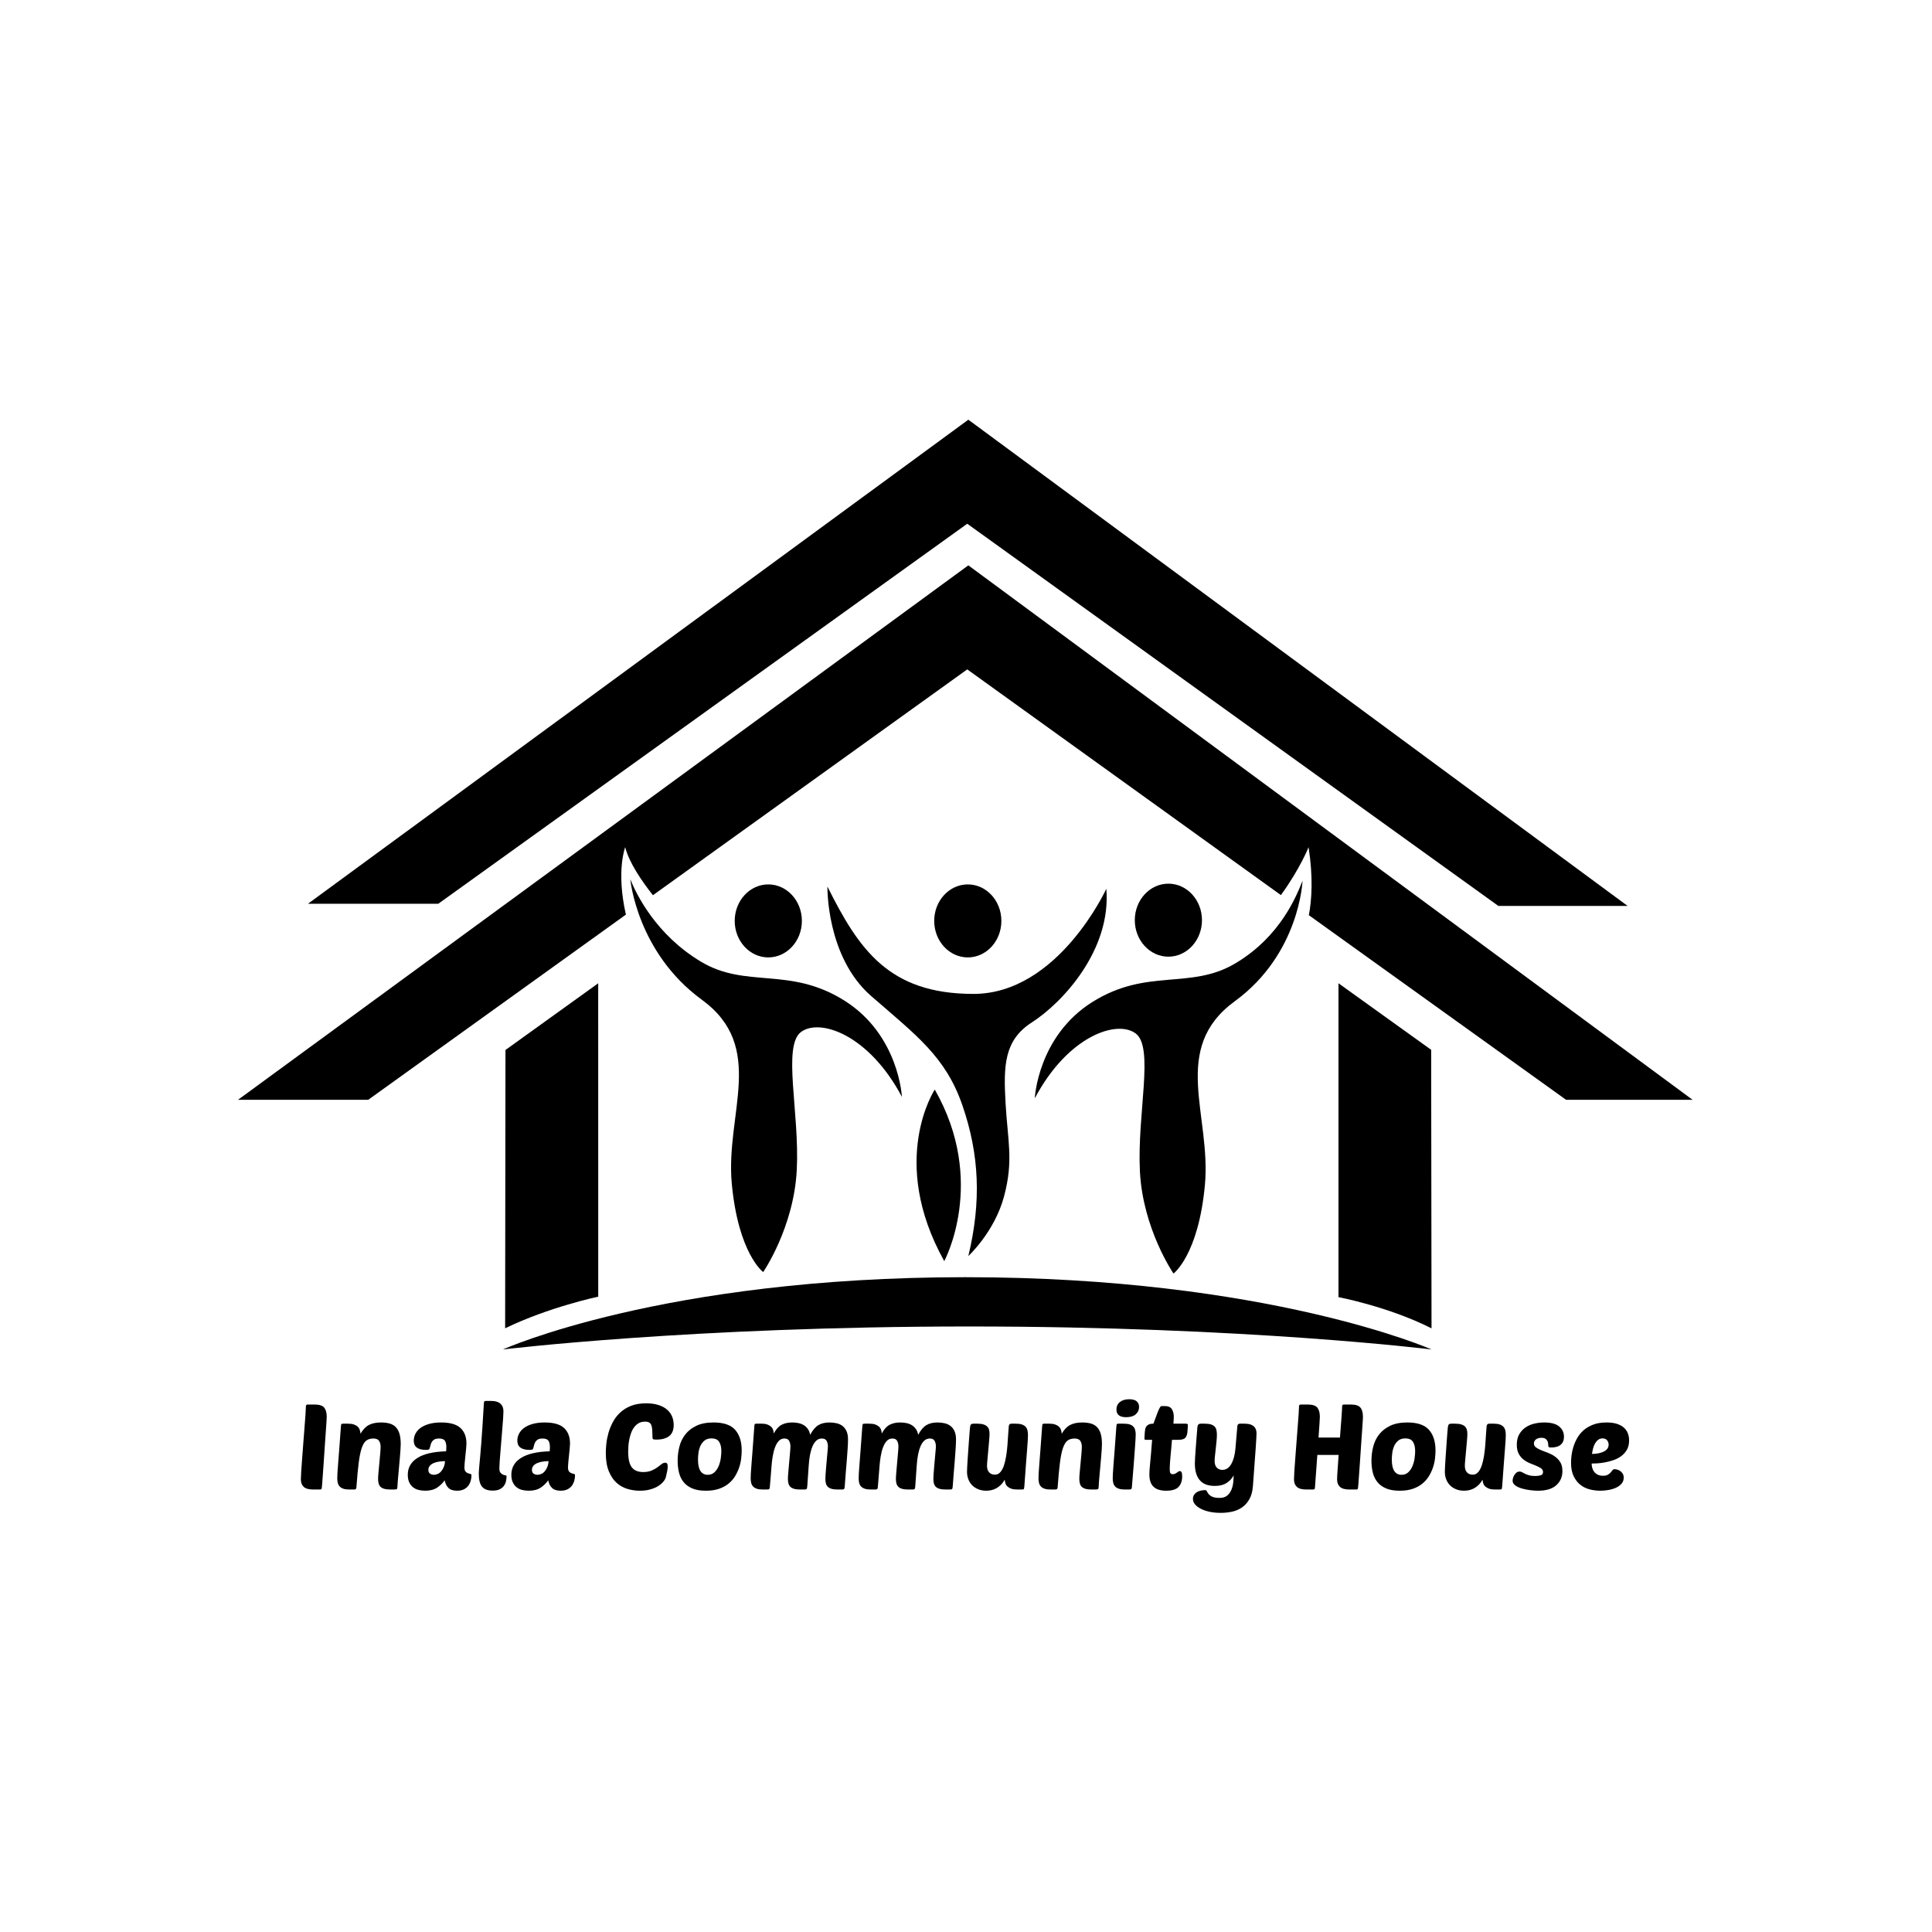 <?xml version="1.0" encoding="UTF-8" standalone="no"?>
<!DOCTYPE svg PUBLIC "-//W3C//DTD SVG 1.1//EN" "http://www.w3.org/Graphics/SVG/1.1/DTD/svg11.dtd">
<svg width="100%" height="100%" viewBox="0 0 2481 2481" version="1.1" xmlns="http://www.w3.org/2000/svg" xmlns:xlink="http://www.w3.org/1999/xlink" xml:space="preserve" xmlns:serif="http://www.serif.com/" style="fill-rule:evenodd;clip-rule:evenodd;stroke-linejoin:round;stroke-miterlimit:2;">
    <style>
		path {
			fill: #000;
		}
		@media ( prefers-color-scheme: dark ) {
			path {
				fill: #fff !important;
			}
		}
	</style>
	<g id="Layer-1" serif:id="Layer 1" transform="matrix(4.167,0,0,4.167,0,0)">
        <g transform="matrix(1,0,0,1,298.419,279.186)">
            <path d="M0,-149.846L-203.508,-0.675L-163.346,-0.675L-0.338,-117.784L163.345,0L203.17,0L0,-149.846Z" style="fill-rule:nonzero;"/>
        </g>
        <g transform="matrix(1,0,0,1,194.246,392.021)">
            <path d="M0,-121.047C0,-121.047 2.025,-98.547 22.05,-83.923C42.074,-69.298 29.249,-48.823 31.274,-27.224C33.299,-5.624 40.949,0 40.949,0C40.949,0 50.399,-13.725 51.299,-31.499C52.199,-49.274 46.799,-69.748 52.649,-74.023C58.499,-78.298 73.573,-73.123 83.698,-53.998C83.698,-53.998 82.798,-73.123 65.924,-83.698C49.049,-94.273 35.774,-87.298 21.825,-95.623C7.875,-103.947 1.8,-116.547 0,-121.047" style="fill-rule:nonzero;"/>
        </g>
        <g transform="matrix(1,0,0,1,401.408,392.47)">
            <path d="M0,-121.046C0,-121.046 -0.843,-98.546 -20.868,-83.922C-40.892,-69.297 -28.068,-48.823 -30.093,-27.223C-32.117,-5.623 -39.767,0 -39.767,0C-39.767,0 -49.217,-13.724 -50.117,-31.498C-51.017,-49.273 -45.616,-69.748 -51.467,-74.022C-57.317,-78.297 -72.391,-73.122 -82.516,-53.998C-82.516,-53.998 -81.617,-73.123 -64.741,-83.697C-47.867,-94.272 -34.592,-87.297 -20.643,-95.622C-6.693,-103.947 -1.799,-116.546 0,-121.046" style="fill-rule:nonzero;"/>
        </g>
        <g transform="matrix(0,-1,-1,0,236.769,273.449)">
            <path d="M-10.35,-10.35C-16.563,-10.35 -21.6,-5.716 -21.6,0C-21.6,5.715 -16.563,10.35 -10.35,10.35C-4.137,10.35 0.9,5.715 0.9,0C0.9,-5.716 -4.137,-10.35 -10.35,-10.35" style="fill-rule:nonzero;"/>
        </g>
        <g transform="matrix(0,-1,-1,0,298.249,273.449)">
            <path d="M-10.35,-10.35C-16.563,-10.35 -21.6,-5.716 -21.6,0C-21.6,5.715 -16.563,10.35 -10.35,10.35C-4.137,10.35 0.9,5.715 0.9,0C0.9,-5.716 -4.137,-10.35 -10.35,-10.35" style="fill-rule:nonzero;"/>
        </g>
        <g transform="matrix(0,-1,-1,0,360.067,273.223)">
            <path d="M-10.351,-10.349C-16.563,-10.349 -21.6,-5.715 -21.6,0.001C-21.6,5.717 -16.563,10.351 -10.351,10.351C-4.138,10.351 0.899,5.717 0.899,0.001C0.899,-5.715 -4.138,-10.349 -10.351,-10.349" style="fill-rule:nonzero;"/>
        </g>
        <g transform="matrix(1,0,0,1,288.069,388.646)">
            <path d="M0,-52.874C0,-52.874 -14.4,-31.049 2.925,0C2.925,0 16.2,-24.525 0,-52.874" style="fill-rule:nonzero;"/>
        </g>
        <g transform="matrix(1,0,0,1,254.994,387.071)">
            <path d="M0,-113.847C0,-113.847 -0.449,-92.248 13.5,-80.098C27.449,-67.948 36.449,-61.423 41.624,-46.348C46.799,-31.274 47.474,-16.875 43.424,0C43.424,0 51.524,-7.425 54.449,-18.45C57.374,-29.474 55.574,-35.323 54.899,-47.024C54.224,-58.723 54.448,-66.502 62.999,-71.998C72.448,-78.073 87.523,-94.273 85.948,-113.172C85.948,-113.172 71.099,-80.773 45,-80.773C18.9,-80.773 9.675,-94.498 0,-113.847" style="fill-rule:nonzero;"/>
        </g>
        <g transform="matrix(0,1,1,0,286.945,261.638)">
            <path d="M154.232,-131.961C154.232,-131.961 131.961,-82.747 131.961,10.533C131.961,103.814 154.232,154.232 154.232,154.232C154.232,154.232 147.147,97.3 147.147,11.698C147.147,-73.904 154.232,-131.961 154.232,-131.961" style="fill-rule:nonzero;"/>
        </g>
        <g transform="matrix(0.812,-0.584,-0.584,-0.812,139.415,338.022)">
            <path d="M21.71,2.175L56.905,2.175L0.535,-76.217C0.535,-76.217 -13.638,-69.952 -28.444,-67.379L21.71,2.175Z" style="fill-rule:nonzero;"/>
        </g>
        <g transform="matrix(-0.812,-0.583,-0.583,0.812,396.217,374.428)">
            <path d="M-6.733,-67.52L28.443,-67.52L-27.992,11.084C-27.992,11.084 -42.141,4.469 -56.904,2.167L-6.733,-67.52Z" style="fill-rule:nonzero;"/>
        </g>
        <g transform="matrix(1,0,0,1,73.358,174.226)">
            <path d="M0,164.696L225.06,0L448.24,164.696L409.255,164.696L329.997,107.814C330.904,103.043 331.35,96.126 329.907,86.848C329.907,86.848 327.365,93.371 321.387,101.62L224.723,32.062L127.854,101.658C124.406,97.293 120.494,91.574 119.313,86.848C119.313,86.848 116.463,94.131 119.529,107.634L40.127,164.696L0,164.696Z" style="fill-rule:nonzero;"/>
        </g>
        <g transform="matrix(1,0,0,1,96.556,432.836)">
            <path d="M0,26.195C-1.377,26.195 -2.362,25.925 -2.952,25.384C-3.542,24.844 -3.837,24.069 -3.837,23.06C-3.837,22.568 -3.8,21.724 -3.726,20.532C-3.653,19.34 -3.554,17.98 -3.431,16.455C-3.307,14.929 -3.186,13.317 -3.063,11.62C-2.94,9.924 -2.816,8.326 -2.693,6.825C-2.57,5.323 -2.471,4.008 -2.398,2.876C-2.324,1.744 -2.286,0.969 -2.286,0.552C-2.286,0.183 -2.09,0 -1.696,0L0.332,0C1.833,0 2.842,0.318 3.358,0.957C3.875,1.597 4.133,2.543 4.133,3.798C4.133,3.921 4.115,4.314 4.078,4.978C4.04,5.645 3.985,6.479 3.911,7.488C3.837,8.497 3.758,9.623 3.672,10.863C3.585,12.107 3.5,13.38 3.414,14.683C3.327,15.986 3.241,17.259 3.156,18.502C3.069,19.745 2.989,20.868 2.916,21.877C2.842,22.886 2.781,23.73 2.731,24.405C2.681,25.081 2.644,25.496 2.62,25.643C2.596,25.838 2.546,25.979 2.473,26.066C2.399,26.153 2.251,26.195 2.03,26.195L0,26.195Z" style="fill-rule:nonzero;"/>
        </g>
        <g transform="matrix(1,0,0,1,116.518,441.616)">
            <path d="M0,14.169C0,13.629 0.042,12.92 0.129,12.046C0.215,11.172 0.3,10.251 0.387,9.278C0.473,8.308 0.56,7.368 0.645,6.455C0.731,5.545 0.775,4.783 0.775,4.17C0.775,3.531 0.622,2.957 0.314,2.453C0.006,1.948 -0.59,1.696 -1.476,1.696C-2.338,1.696 -3.051,1.906 -3.615,2.324C-4.183,2.744 -4.656,3.504 -5.037,4.612C-5.418,5.72 -5.732,7.245 -5.977,9.188C-6.223,11.131 -6.457,13.629 -6.678,16.676C-6.703,16.974 -6.765,17.169 -6.863,17.268C-6.962,17.367 -7.17,17.415 -7.49,17.415L-8.819,17.415C-9.582,17.415 -10.202,17.337 -10.682,17.175C-11.161,17.016 -11.542,16.787 -11.826,16.493C-12.108,16.196 -12.305,15.836 -12.416,15.403C-12.527,14.974 -12.581,14.476 -12.581,13.911C-12.581,13.542 -12.563,13.019 -12.527,12.341C-12.49,11.665 -12.422,10.731 -12.323,9.539C-12.225,8.344 -12.108,6.831 -11.973,4.999C-11.838,3.167 -11.671,0.897 -11.475,-1.808C-11.451,-2.349 -11.389,-2.67 -11.29,-2.769C-11.217,-2.841 -11.02,-2.877 -10.7,-2.877L-9.262,-2.877C-8.523,-2.877 -7.915,-2.793 -7.435,-2.619C-6.956,-2.448 -6.567,-2.219 -6.273,-1.937C-5.977,-1.655 -5.768,-1.321 -5.645,-0.94C-5.522,-0.559 -5.448,-0.172 -5.424,0.222C-4.662,-1.081 -3.788,-1.985 -2.805,-2.49C-1.821,-2.994 -0.59,-3.246 0.886,-3.246C1.919,-3.246 2.816,-3.135 3.579,-2.916C4.342,-2.694 4.975,-2.319 5.48,-1.79C5.983,-1.261 6.358,-0.571 6.604,0.276C6.851,1.126 6.974,2.177 6.974,3.432C6.974,3.825 6.948,4.39 6.9,5.128C6.851,5.867 6.789,6.672 6.715,7.545C6.642,8.419 6.561,9.329 6.475,10.275C6.39,11.223 6.31,12.103 6.235,12.914C6.161,13.725 6.1,14.439 6.05,15.055C6.001,15.668 5.977,16.076 5.977,16.271C5.977,16.812 5.915,17.139 5.792,17.25C5.669,17.361 5.399,17.415 4.981,17.415L3.8,17.415C3.013,17.415 2.374,17.34 1.881,17.193C1.389,17.046 1.009,16.838 0.739,16.565C0.467,16.295 0.276,15.959 0.167,15.551C0.055,15.145 0,14.686 0,14.169" style="fill-rule:nonzero;"/>
        </g>
        <g transform="matrix(1,0,0,1,125.667,443.276)">
            <path d="M0,11.218C0,9.002 0.997,7.27 2.989,6.015C4.982,4.759 7.921,4.084 11.808,3.985C11.832,3.714 11.85,3.486 11.864,3.303C11.876,3.117 11.882,2.892 11.882,2.619C11.882,1.832 11.735,1.204 11.439,0.739C11.143,0.27 10.529,0.036 9.594,0.036C9.077,0.036 8.658,0.111 8.34,0.258C8.019,0.405 7.76,0.61 7.564,0.868C7.367,1.126 7.208,1.438 7.085,1.808C6.962,2.177 6.851,2.582 6.753,3.027C6.704,3.246 6.593,3.39 6.421,3.45C6.249,3.51 5.978,3.543 5.609,3.543C3.1,3.543 1.845,2.594 1.845,0.7C1.845,-0.06 2.024,-0.786 2.38,-1.474C2.737,-2.165 3.265,-2.759 3.967,-3.264C4.668,-3.768 5.548,-4.171 6.605,-4.465C7.663,-4.759 8.892,-4.906 10.295,-4.906C13.026,-4.906 15.004,-4.342 16.235,-3.21C17.465,-2.078 18.081,-0.48 18.081,1.585C18.081,1.859 18.049,2.342 17.988,3.045C17.926,3.744 17.853,4.483 17.767,5.258C17.68,6.032 17.606,6.765 17.545,7.453C17.483,8.143 17.453,8.621 17.453,8.891C17.453,9.507 17.564,9.945 17.785,10.203C18.006,10.461 18.258,10.639 18.542,10.738C18.824,10.837 19.076,10.909 19.298,10.96C19.519,11.008 19.63,11.131 19.63,11.326C19.63,11.87 19.557,12.422 19.408,12.987C19.261,13.554 19.02,14.071 18.689,14.536C18.357,15.004 17.902,15.386 17.324,15.68C16.746,15.977 16.037,16.124 15.203,16.124C14.021,16.124 13.135,15.842 12.545,15.275C11.955,14.71 11.562,13.924 11.365,12.915C10.775,13.777 10.005,14.524 9.059,15.164C8.112,15.803 6.876,16.124 5.351,16.124C4.612,16.124 3.917,16.037 3.265,15.866C2.614,15.695 2.048,15.41 1.569,15.016C1.089,14.623 0.707,14.113 0.425,13.485C0.141,12.857 0,12.101 0,11.218M11.475,7.011C10.835,7.011 10.208,7.059 9.594,7.158C8.978,7.258 8.432,7.411 7.951,7.618C7.472,7.828 7.085,8.104 6.789,8.45C6.495,8.795 6.346,9.212 6.346,9.705C6.346,10.269 6.525,10.663 6.882,10.885C7.238,11.107 7.625,11.218 8.044,11.218C8.438,11.218 8.831,11.131 9.224,10.96C9.618,10.786 9.969,10.521 10.277,10.164C10.583,9.81 10.849,9.372 11.07,8.855C11.292,8.339 11.425,7.723 11.475,7.011" style="fill-rule:nonzero;"/>
        </g>
        <g transform="matrix(1,0,0,1,151.826,431.728)">
            <path d="M0,27.637C-1.525,27.637 -2.618,27.229 -3.283,26.418C-3.947,25.607 -4.279,24.265 -4.279,22.397C-4.279,22.1 -4.261,21.734 -4.225,21.289C-4.187,20.848 -4.138,20.274 -4.076,19.575C-4.016,18.872 -3.935,18.004 -3.836,16.971C-3.738,15.939 -3.633,14.687 -3.524,13.209C-3.413,11.732 -3.289,9.999 -3.154,8.006C-3.019,6.015 -2.877,3.703 -2.729,1.069C-2.705,0.529 -2.644,0.21 -2.545,0.112C-2.471,0.036 -2.275,0 -1.955,0L-0.516,0C0.222,0 0.836,0.087 1.329,0.259C1.821,0.43 2.214,0.664 2.51,0.958C2.804,1.256 3.013,1.592 3.136,1.973C3.259,2.354 3.321,2.754 3.321,3.174C3.321,3.667 3.291,4.372 3.229,5.294C3.168,6.216 3.087,7.258 2.989,8.414C2.89,9.57 2.793,10.774 2.693,12.029C2.596,13.284 2.497,14.482 2.399,15.626C2.3,16.771 2.221,17.797 2.159,18.707C2.097,19.617 2.067,20.307 2.067,20.773C2.067,21.413 2.183,21.869 2.417,22.139C2.651,22.409 2.902,22.598 3.174,22.71C3.444,22.821 3.696,22.896 3.931,22.932C4.163,22.968 4.28,23.049 4.28,23.172C4.28,23.712 4.219,24.247 4.096,24.775C3.973,25.307 3.752,25.784 3.432,26.217C3.112,26.646 2.675,26.991 2.123,27.25C1.569,27.508 0.862,27.637 0,27.637" style="fill-rule:nonzero;"/>
        </g>
        <g transform="matrix(1,0,0,1,157.583,443.276)">
            <path d="M0,11.218C0,9.002 0.997,7.27 2.989,6.015C4.981,4.759 7.921,4.084 11.808,3.985C11.832,3.714 11.85,3.486 11.863,3.303C11.876,3.117 11.882,2.892 11.882,2.619C11.882,1.832 11.734,1.204 11.439,0.739C11.143,0.27 10.529,0.036 9.594,0.036C9.077,0.036 8.658,0.111 8.34,0.258C8.019,0.405 7.76,0.61 7.564,0.868C7.367,1.126 7.208,1.438 7.085,1.808C6.962,2.177 6.851,2.582 6.753,3.027C6.703,3.246 6.592,3.39 6.421,3.45C6.249,3.51 5.978,3.543 5.609,3.543C3.1,3.543 1.845,2.594 1.845,0.7C1.845,-0.06 2.024,-0.786 2.38,-1.474C2.737,-2.165 3.265,-2.759 3.967,-3.264C4.668,-3.768 5.547,-4.171 6.604,-4.465C7.663,-4.759 8.892,-4.906 10.295,-4.906C13.026,-4.906 15.004,-4.342 16.236,-3.21C17.465,-2.078 18.081,-0.48 18.081,1.585C18.081,1.859 18.049,2.342 17.988,3.045C17.926,3.744 17.852,4.483 17.767,5.258C17.68,6.032 17.606,6.765 17.545,7.453C17.483,8.143 17.453,8.621 17.453,8.891C17.453,9.507 17.564,9.945 17.785,10.203C18.006,10.461 18.258,10.639 18.542,10.738C18.824,10.837 19.076,10.909 19.298,10.96C19.519,11.008 19.63,11.131 19.63,11.326C19.63,11.87 19.556,12.422 19.408,12.987C19.261,13.554 19.02,14.071 18.689,14.536C18.357,15.004 17.902,15.386 17.324,15.68C16.746,15.977 16.037,16.124 15.203,16.124C14.021,16.124 13.135,15.842 12.545,15.275C11.955,14.71 11.562,13.924 11.365,12.915C10.775,13.777 10.005,14.524 9.059,15.164C8.112,15.803 6.876,16.124 5.351,16.124C4.612,16.124 3.917,16.037 3.265,15.866C2.614,15.695 2.048,15.41 1.569,15.016C1.089,14.623 0.707,14.113 0.425,13.485C0.141,12.857 0,12.101 0,11.218M11.475,7.011C10.835,7.011 10.208,7.059 9.594,7.158C8.978,7.258 8.432,7.411 7.951,7.618C7.472,7.828 7.085,8.104 6.789,8.45C6.495,8.795 6.346,9.212 6.346,9.705C6.346,10.269 6.525,10.663 6.882,10.885C7.238,11.107 7.625,11.218 8.044,11.218C8.437,11.218 8.831,11.131 9.224,10.96C9.618,10.786 9.969,10.521 10.277,10.164C10.583,9.81 10.849,9.372 11.069,8.855C11.292,8.339 11.425,7.723 11.475,7.011" style="fill-rule:nonzero;"/>
        </g>
        <g transform="matrix(1,0,0,1,198.206,438.223)">
            <path d="M0,15.422C1.009,15.422 1.863,15.275 2.564,14.978C3.265,14.683 3.861,14.353 4.354,13.984C4.846,13.614 5.282,13.281 5.664,12.987C6.044,12.693 6.432,12.542 6.826,12.542C7.317,12.542 7.564,12.912 7.564,13.65C7.564,14.044 7.514,14.518 7.417,15.071C7.317,15.626 7.182,16.248 7.011,16.935C6.912,17.353 6.672,17.809 6.291,18.298C5.909,18.791 5.387,19.253 4.723,19.683C4.06,20.115 3.241,20.47 2.27,20.755C1.297,21.037 0.185,21.178 -1.07,21.178C-2.324,21.178 -3.579,20.992 -4.833,20.625C-6.088,20.256 -7.208,19.629 -8.191,18.743C-9.175,17.857 -9.975,16.665 -10.589,15.164C-11.205,13.662 -11.512,11.783 -11.512,9.518C-11.512,8.708 -11.457,7.765 -11.346,6.696C-11.235,5.624 -11.02,4.525 -10.7,3.393C-10.38,2.261 -9.931,1.15 -9.353,0.054C-8.775,-1.039 -8.031,-2.018 -7.121,-2.879C-6.211,-3.741 -5.099,-4.435 -3.782,-4.963C-2.467,-5.492 -0.898,-5.756 0.923,-5.756C2.374,-5.756 3.635,-5.585 4.705,-5.239C5.774,-4.897 6.66,-4.423 7.361,-3.819C8.062,-3.215 8.579,-2.51 8.91,-1.699C9.242,-0.886 9.409,-0.024 9.409,0.883C9.409,2.459 8.948,3.609 8.025,4.333C7.103,5.06 5.794,5.423 4.096,5.423C3.555,5.423 3.216,5.381 3.081,5.294C2.946,5.207 2.878,5.03 2.878,4.759C2.854,3.922 2.828,3.198 2.805,2.583C2.779,1.967 2.693,1.456 2.546,1.051C2.399,0.646 2.171,0.349 1.863,0.165C1.555,-0.021 1.132,-0.111 0.59,-0.111C-0.197,-0.111 -0.866,0.054 -1.42,0.388C-1.974,0.718 -2.441,1.15 -2.823,1.679C-3.204,2.207 -3.512,2.802 -3.744,3.468C-3.979,4.132 -4.163,4.807 -4.298,5.495C-4.434,6.186 -4.519,6.849 -4.557,7.489C-4.594,8.128 -4.612,8.681 -4.612,9.149C-4.612,11.413 -4.237,13.023 -3.486,13.984C-2.737,14.942 -1.575,15.422 0,15.422" style="fill-rule:nonzero;"/>
        </g>
        <g transform="matrix(1,0,0,1,217.54,438.37)">
            <path d="M0,21.031C-1.698,21.031 -3.106,20.791 -4.225,20.31C-5.345,19.833 -6.237,19.172 -6.9,18.338C-7.564,17.5 -8.032,16.524 -8.302,15.404C-8.573,14.284 -8.708,13.086 -8.708,11.807C-8.708,10.329 -8.531,8.885 -8.173,7.471C-7.817,6.057 -7.208,4.795 -6.346,3.69C-5.486,2.583 -4.348,1.691 -2.934,1.015C-1.519,0.336 0.245,0 2.362,0C5.46,0 7.679,0.757 9.02,2.267C10.361,3.781 11.032,5.904 11.032,8.633C11.032,9.396 10.976,10.239 10.865,11.161C10.756,12.083 10.545,12.999 10.238,13.908C9.93,14.818 9.513,15.704 8.984,16.566C8.454,17.428 7.784,18.19 6.974,18.854C6.161,19.518 5.184,20.046 4.04,20.439C2.896,20.833 1.549,21.031 0,21.031M1.734,4.906C0.799,4.906 0.056,5.147 -0.498,5.627C-1.052,6.105 -1.471,6.684 -1.754,7.36C-2.036,8.038 -2.221,8.75 -2.306,9.501C-2.393,10.251 -2.435,10.885 -2.435,11.401C-2.435,13.023 -2.177,14.218 -1.661,14.98C-1.144,15.743 -0.407,16.125 0.552,16.125C1.414,16.125 2.121,15.854 2.674,15.311C3.228,14.771 3.659,14.119 3.967,13.356C4.273,12.593 4.483,11.795 4.593,10.957C4.704,10.122 4.759,9.42 4.759,8.855C4.759,7.624 4.531,6.66 4.076,5.958C3.621,5.258 2.841,4.906 1.734,4.906" style="fill-rule:nonzero;"/>
        </g>
        <g transform="matrix(1,0,0,1,237.721,445.012)">
            <path d="M0,7.377C-0.074,8.509 -0.159,9.587 -0.258,10.605C-0.356,11.626 -0.431,12.518 -0.479,13.28C-0.504,13.578 -0.566,13.773 -0.664,13.872C-0.763,13.971 -0.971,14.019 -1.291,14.019L-2.62,14.019C-3.383,14.019 -4.003,13.941 -4.483,13.779C-4.962,13.62 -5.343,13.391 -5.627,13.097C-5.909,12.8 -6.106,12.44 -6.217,12.007C-6.328,11.578 -6.382,11.08 -6.382,10.515C-6.382,10.146 -6.364,9.623 -6.328,8.945C-6.291,8.269 -6.223,7.335 -6.124,6.143C-6.026,4.948 -5.909,3.435 -5.774,1.603C-5.639,-0.229 -5.472,-2.499 -5.276,-5.204C-5.252,-5.745 -5.19,-6.066 -5.091,-6.165C-5.017,-6.237 -4.821,-6.273 -4.501,-6.273L-3.063,-6.273C-2.324,-6.273 -1.722,-6.189 -1.254,-6.015C-0.787,-5.844 -0.405,-5.621 -0.11,-5.351C0.185,-5.081 0.393,-4.763 0.517,-4.393C0.64,-4.024 0.713,-3.643 0.739,-3.249C1.452,-4.577 2.263,-5.474 3.174,-5.943C4.084,-6.408 5.152,-6.642 6.384,-6.642C7.047,-6.642 7.687,-6.582 8.302,-6.459C8.916,-6.336 9.47,-6.126 9.963,-5.831C10.454,-5.537 10.873,-5.15 11.217,-4.669C11.562,-4.189 11.808,-3.58 11.955,-2.844C12.718,-4.27 13.554,-5.258 14.464,-5.813C15.374,-6.366 16.518,-6.642 17.896,-6.642C18.657,-6.642 19.39,-6.564 20.091,-6.402C20.792,-6.243 21.4,-5.967 21.917,-5.573C22.433,-5.18 22.846,-4.645 23.154,-3.967C23.46,-3.291 23.615,-2.448 23.615,-1.442C23.615,-0.679 23.577,0.258 23.504,1.363C23.43,2.471 23.343,3.669 23.245,4.96C23.146,6.251 23.037,7.581 22.913,8.945C22.79,10.311 22.693,11.62 22.618,12.875C22.594,13.145 22.568,13.356 22.544,13.502C22.52,13.65 22.477,13.761 22.415,13.836C22.353,13.908 22.262,13.959 22.139,13.983C22.016,14.007 21.843,14.019 21.622,14.019L20.441,14.019C19.654,14.019 19.014,13.944 18.522,13.797C18.03,13.65 17.65,13.442 17.379,13.169C17.108,12.899 16.917,12.563 16.807,12.155C16.696,11.749 16.641,11.29 16.641,10.773C16.641,10.452 16.659,9.999 16.696,9.407C16.732,8.815 16.782,8.176 16.844,7.488C16.905,6.801 16.967,6.086 17.028,5.347C17.09,4.612 17.151,3.927 17.213,3.299C17.274,2.672 17.324,2.126 17.36,1.66C17.398,1.192 17.416,0.883 17.416,0.735C17.416,0.096 17.286,-0.469 17.028,-0.961C16.77,-1.454 16.272,-1.7 15.534,-1.7C14.895,-1.7 14.341,-1.49 13.874,-1.072C13.405,-0.652 13.012,-0.075 12.692,0.663C12.372,1.402 12.114,2.273 11.918,3.282C11.721,4.29 11.586,5.387 11.512,6.566C11.463,7.329 11.401,8.203 11.328,9.185C11.254,10.17 11.167,11.401 11.069,12.875C11.045,13.145 11.02,13.356 10.996,13.502C10.97,13.65 10.928,13.761 10.867,13.836C10.805,13.908 10.712,13.959 10.59,13.983C10.466,14.007 10.295,14.019 10.074,14.019L8.892,14.019C8.106,14.019 7.466,13.944 6.974,13.797C6.481,13.65 6.1,13.442 5.83,13.169C5.559,12.899 5.369,12.563 5.258,12.155C5.148,11.749 5.092,11.29 5.092,10.773C5.092,10.281 5.135,9.56 5.222,8.614C5.307,7.669 5.393,6.684 5.48,5.663C5.565,4.642 5.651,3.669 5.738,2.747C5.824,1.825 5.867,1.156 5.867,0.735C5.867,0.096 5.738,-0.469 5.48,-0.961C5.222,-1.454 4.723,-1.7 3.985,-1.7C3.321,-1.7 2.755,-1.454 2.288,-0.961C1.821,-0.469 1.434,0.189 1.126,1.012C0.818,1.837 0.572,2.801 0.387,3.909C0.203,5.017 0.073,6.173 0,7.377" style="fill-rule:nonzero;"/>
        </g>
        <g transform="matrix(1,0,0,1,271.003,445.012)">
            <path d="M0,7.377C-0.074,8.509 -0.159,9.587 -0.258,10.605C-0.356,11.626 -0.431,12.518 -0.479,13.28C-0.505,13.578 -0.566,13.773 -0.664,13.872C-0.763,13.971 -0.971,14.019 -1.291,14.019L-2.62,14.019C-3.383,14.019 -4.003,13.941 -4.483,13.779C-4.962,13.62 -5.343,13.391 -5.627,13.097C-5.909,12.8 -6.106,12.44 -6.217,12.007C-6.328,11.578 -6.382,11.08 -6.382,10.515C-6.382,10.146 -6.364,9.623 -6.328,8.945C-6.291,8.269 -6.223,7.335 -6.124,6.143C-6.026,4.948 -5.909,3.435 -5.774,1.603C-5.639,-0.229 -5.472,-2.499 -5.276,-5.204C-5.252,-5.745 -5.19,-6.066 -5.091,-6.165C-5.017,-6.237 -4.821,-6.273 -4.501,-6.273L-3.063,-6.273C-2.324,-6.273 -1.722,-6.189 -1.254,-6.015C-0.787,-5.844 -0.405,-5.621 -0.11,-5.351C0.185,-5.081 0.393,-4.763 0.516,-4.393C0.64,-4.024 0.713,-3.643 0.739,-3.249C1.452,-4.577 2.263,-5.474 3.174,-5.943C4.084,-6.408 5.153,-6.642 6.384,-6.642C7.047,-6.642 7.687,-6.582 8.302,-6.459C8.916,-6.336 9.47,-6.126 9.963,-5.831C10.454,-5.537 10.873,-5.15 11.217,-4.669C11.562,-4.189 11.808,-3.58 11.955,-2.844C12.718,-4.27 13.554,-5.258 14.464,-5.813C15.374,-6.366 16.518,-6.642 17.896,-6.642C18.657,-6.642 19.39,-6.564 20.091,-6.402C20.792,-6.243 21.4,-5.967 21.917,-5.573C22.433,-5.18 22.846,-4.645 23.154,-3.967C23.46,-3.291 23.615,-2.448 23.615,-1.442C23.615,-0.679 23.577,0.258 23.503,1.363C23.43,2.471 23.343,3.669 23.245,4.96C23.146,6.251 23.037,7.581 22.914,8.945C22.79,10.311 22.693,11.62 22.618,12.875C22.594,13.145 22.568,13.356 22.544,13.502C22.52,13.65 22.477,13.761 22.415,13.836C22.354,13.908 22.262,13.959 22.139,13.983C22.016,14.007 21.843,14.019 21.622,14.019L20.441,14.019C19.654,14.019 19.014,13.944 18.522,13.797C18.03,13.65 17.65,13.442 17.379,13.169C17.108,12.899 16.917,12.563 16.807,12.155C16.696,11.749 16.641,11.29 16.641,10.773C16.641,10.452 16.659,9.999 16.696,9.407C16.732,8.815 16.782,8.176 16.843,7.488C16.905,6.801 16.967,6.086 17.028,5.347C17.09,4.612 17.151,3.927 17.213,3.299C17.274,2.672 17.324,2.126 17.36,1.66C17.398,1.192 17.416,0.883 17.416,0.735C17.416,0.096 17.286,-0.469 17.028,-0.961C16.77,-1.454 16.271,-1.7 15.534,-1.7C14.895,-1.7 14.341,-1.49 13.874,-1.072C13.405,-0.652 13.012,-0.075 12.692,0.663C12.372,1.402 12.114,2.273 11.918,3.282C11.721,4.29 11.586,5.387 11.512,6.566C11.463,7.329 11.401,8.203 11.328,9.185C11.254,10.17 11.167,11.401 11.069,12.875C11.045,13.145 11.02,13.356 10.996,13.502C10.97,13.65 10.928,13.761 10.867,13.836C10.805,13.908 10.712,13.959 10.59,13.983C10.466,14.007 10.295,14.019 10.074,14.019L8.892,14.019C8.106,14.019 7.466,13.944 6.974,13.797C6.481,13.65 6.1,13.442 5.83,13.169C5.559,12.899 5.369,12.563 5.258,12.155C5.148,11.749 5.092,11.29 5.092,10.773C5.092,10.281 5.134,9.56 5.222,8.614C5.307,7.669 5.393,6.684 5.48,5.663C5.565,4.642 5.651,3.669 5.738,2.747C5.824,1.825 5.867,1.156 5.867,0.735C5.867,0.096 5.738,-0.469 5.48,-0.961C5.222,-1.454 4.723,-1.7 3.985,-1.7C3.321,-1.7 2.755,-1.454 2.288,-0.961C1.821,-0.469 1.434,0.189 1.126,1.012C0.818,1.837 0.572,2.801 0.387,3.909C0.203,5.017 0.073,6.173 0,7.377" style="fill-rule:nonzero;"/>
        </g>
        <g transform="matrix(1,0,0,1,304.948,456.266)">
            <path d="M0,-14.392C0,-13.876 -0.043,-13.149 -0.129,-12.215C-0.216,-11.281 -0.302,-10.309 -0.387,-9.299C-0.474,-8.291 -0.56,-7.345 -0.646,-6.459C-0.733,-5.573 -0.775,-4.934 -0.775,-4.54C-0.775,-3.678 -0.56,-3.009 -0.129,-2.528C0.3,-2.051 0.898,-1.811 1.661,-1.811C2.324,-1.811 2.883,-2.075 3.339,-2.604C3.794,-3.132 4.162,-3.82 4.446,-4.67C4.728,-5.519 4.956,-6.483 5.129,-7.567C5.3,-8.648 5.429,-9.744 5.516,-10.849C5.601,-11.957 5.675,-13.032 5.737,-14.077C5.798,-15.125 5.866,-16.028 5.939,-16.791C5.963,-16.986 6.038,-17.161 6.161,-17.308C6.285,-17.455 6.481,-17.527 6.752,-17.527L8.08,-17.527C8.841,-17.527 9.463,-17.449 9.943,-17.29C10.422,-17.127 10.804,-16.902 11.087,-16.605C11.37,-16.311 11.566,-15.948 11.677,-15.518C11.789,-15.086 11.844,-14.587 11.844,-14.023C11.844,-13.653 11.825,-13.131 11.789,-12.455C11.751,-11.777 11.683,-10.843 11.584,-9.651C11.487,-8.456 11.37,-6.945 11.235,-5.111C11.099,-3.279 10.933,-1.009 10.736,1.696C10.687,2.213 10.631,2.519 10.571,2.618C10.509,2.717 10.305,2.765 9.961,2.765L8.523,2.765C7.784,2.765 7.176,2.678 6.696,2.507C6.217,2.336 5.83,2.114 5.534,1.843C5.238,1.573 5.03,1.252 4.906,0.882C4.783,0.513 4.71,0.135 4.686,-0.262C4.316,0.381 3.904,0.921 3.449,1.363C2.994,1.807 2.521,2.156 2.028,2.414C1.536,2.672 1.033,2.858 0.516,2.969C0,3.077 -0.504,3.135 -0.997,3.135C-1.932,3.135 -2.768,2.981 -3.506,2.672C-4.244,2.366 -4.866,1.955 -5.369,1.438C-5.873,0.921 -6.261,0.306 -6.531,-0.409C-6.803,-1.12 -6.938,-1.883 -6.938,-2.697C-6.938,-3.015 -6.918,-3.538 -6.882,-4.264C-6.845,-4.988 -6.797,-5.807 -6.733,-6.717C-6.673,-7.627 -6.604,-8.594 -6.531,-9.615C-6.457,-10.633 -6.39,-11.6 -6.328,-12.509C-6.267,-13.419 -6.205,-14.221 -6.143,-14.908C-6.083,-15.596 -6.04,-16.089 -6.014,-16.383C-5.966,-16.827 -5.867,-17.127 -5.72,-17.29C-5.571,-17.449 -5.327,-17.527 -4.981,-17.527L-3.801,-17.527C-3.039,-17.527 -2.411,-17.455 -1.919,-17.308C-1.428,-17.161 -1.04,-16.95 -0.757,-16.68C-0.474,-16.41 -0.278,-16.082 -0.167,-15.701C-0.056,-15.32 0,-14.885 0,-14.392" style="fill-rule:nonzero;"/>
        </g>
        <g transform="matrix(1,0,0,1,332.619,441.616)">
            <path d="M0,14.169C0,13.629 0.042,12.92 0.129,12.046C0.215,11.172 0.3,10.251 0.387,9.278C0.473,8.308 0.56,7.368 0.646,6.455C0.731,5.545 0.775,4.783 0.775,4.17C0.775,3.531 0.622,2.957 0.314,2.453C0.006,1.948 -0.59,1.696 -1.476,1.696C-2.338,1.696 -3.051,1.906 -3.615,2.324C-4.183,2.744 -4.656,3.504 -5.037,4.612C-5.418,5.72 -5.732,7.245 -5.977,9.188C-6.223,11.131 -6.457,13.629 -6.678,16.676C-6.704,16.974 -6.765,17.169 -6.863,17.268C-6.962,17.367 -7.17,17.415 -7.49,17.415L-8.819,17.415C-9.582,17.415 -10.202,17.337 -10.682,17.175C-11.161,17.016 -11.542,16.787 -11.826,16.493C-12.108,16.196 -12.305,15.836 -12.416,15.403C-12.527,14.974 -12.581,14.476 -12.581,13.911C-12.581,13.542 -12.563,13.019 -12.527,12.341C-12.49,11.665 -12.422,10.731 -12.323,9.539C-12.225,8.344 -12.108,6.831 -11.973,4.999C-11.838,3.167 -11.672,0.897 -11.475,-1.808C-11.451,-2.349 -11.389,-2.67 -11.29,-2.769C-11.217,-2.841 -11.02,-2.877 -10.7,-2.877L-9.262,-2.877C-8.523,-2.877 -7.915,-2.793 -7.435,-2.619C-6.956,-2.448 -6.567,-2.219 -6.273,-1.937C-5.977,-1.655 -5.768,-1.321 -5.645,-0.94C-5.522,-0.559 -5.448,-0.172 -5.424,0.222C-4.662,-1.081 -3.788,-1.985 -2.805,-2.49C-1.821,-2.994 -0.59,-3.246 0.886,-3.246C1.919,-3.246 2.816,-3.135 3.579,-2.916C4.342,-2.694 4.975,-2.319 5.48,-1.79C5.983,-1.261 6.358,-0.571 6.604,0.276C6.851,1.126 6.974,2.177 6.974,3.432C6.974,3.825 6.948,4.39 6.9,5.128C6.851,5.867 6.789,6.672 6.715,7.545C6.642,8.419 6.561,9.329 6.475,10.275C6.39,11.223 6.31,12.103 6.235,12.914C6.161,13.725 6.1,14.439 6.05,15.055C6.001,15.668 5.977,16.076 5.977,16.271C5.977,16.812 5.915,17.139 5.792,17.25C5.669,17.361 5.399,17.415 4.981,17.415L3.8,17.415C3.013,17.415 2.374,17.34 1.881,17.193C1.389,17.046 1.009,16.838 0.738,16.565C0.467,16.295 0.276,15.959 0.167,15.551C0.055,15.145 0,14.686 0,14.169" style="fill-rule:nonzero;"/>
        </g>
        <g transform="matrix(1,0,0,1,346.678,431.211)">
            <path d="M0,27.82C-0.763,27.82 -1.384,27.742 -1.863,27.58C-2.344,27.421 -2.725,27.192 -3.007,26.898C-3.291,26.601 -3.486,26.241 -3.597,25.808C-3.708,25.379 -3.764,24.881 -3.764,24.316C-3.764,23.947 -3.746,23.424 -3.708,22.746C-3.671,22.07 -3.603,21.136 -3.506,19.944C-3.407,18.749 -3.291,17.236 -3.154,15.404C-3.019,13.572 -2.854,11.302 -2.657,8.597C-2.632,8.056 -2.57,7.735 -2.473,7.636C-2.398,7.564 -2.203,7.528 -1.881,7.528L-0.443,7.528C0.32,7.528 0.941,7.6 1.42,7.747C1.901,7.894 2.281,8.116 2.564,8.414C2.846,8.708 3.043,9.065 3.154,9.483C3.265,9.9 3.321,10.369 3.321,10.885C3.321,11.254 3.295,11.807 3.247,12.545C3.198,13.284 3.13,14.284 3.043,15.551C2.958,16.818 2.841,18.392 2.693,20.274C2.546,22.157 2.362,24.427 2.139,27.081C2.115,27.379 2.054,27.574 1.955,27.673C1.857,27.772 1.647,27.82 1.329,27.82L0,27.82ZM-2.62,3.174C-2.62,2.189 -2.264,1.414 -1.549,0.847C-0.836,0.283 0.123,0 1.329,0C2.386,0 3.154,0.216 3.635,0.646C4.114,1.075 4.354,1.649 4.354,2.36C4.354,3.27 4.016,4.027 3.339,4.63C2.662,5.234 1.672,5.534 0.369,5.534C-1.623,5.534 -2.62,4.747 -2.62,3.174" style="fill-rule:nonzero;"/>
        </g>
        <g transform="matrix(1,0,0,1,361.176,448.997)">
            <path d="M0,-5.279C-0.074,-4.342 -0.153,-3.421 -0.239,-2.511C-0.326,-1.601 -0.405,-0.739 -0.479,0.072C-0.552,0.885 -0.608,1.609 -0.646,2.249C-0.682,2.888 -0.7,3.38 -0.7,3.726C-0.7,4.366 -0.626,4.789 -0.479,4.999C-0.332,5.206 -0.086,5.311 0.258,5.311C0.53,5.311 0.763,5.263 0.959,5.164C1.156,5.065 1.341,4.954 1.513,4.831C1.686,4.708 1.839,4.6 1.974,4.501C2.109,4.401 2.264,4.353 2.435,4.353C2.608,4.353 2.768,4.45 2.916,4.648C3.063,4.846 3.136,5.299 3.136,6.014C3.136,7.365 2.768,8.437 2.03,9.224C1.293,10.011 0.025,10.404 -1.77,10.404C-3.542,10.404 -4.851,9.992 -5.701,9.167C-6.549,8.344 -6.972,7.083 -6.972,5.386C-6.972,5.017 -6.954,4.579 -6.918,4.074C-6.881,3.573 -6.825,2.912 -6.752,2.101C-6.678,1.291 -6.585,0.294 -6.475,-0.886C-6.364,-2.066 -6.247,-3.532 -6.124,-5.279L-8.08,-5.279C-8.277,-5.279 -8.394,-5.321 -8.43,-5.408C-8.468,-5.492 -8.486,-5.622 -8.486,-5.796L-8.374,-7.675C-8.351,-7.997 -8.307,-8.309 -8.245,-8.618C-8.185,-8.924 -8.061,-9.201 -7.878,-9.447C-7.693,-9.693 -7.429,-9.891 -7.083,-10.039C-6.74,-10.185 -6.285,-10.258 -5.719,-10.258C-5.546,-10.702 -5.349,-11.231 -5.129,-11.846C-4.906,-12.458 -4.686,-13.056 -4.464,-13.636C-4.243,-14.212 -4.028,-14.699 -3.818,-15.092C-3.609,-15.485 -3.419,-15.683 -3.246,-15.683L-2.177,-15.683C-1.143,-15.683 -0.429,-15.362 -0.036,-14.722C0.357,-14.083 0.554,-13.32 0.554,-12.435C0.554,-11.942 0.518,-11.218 0.443,-10.258L4.318,-10.258C4.711,-10.258 4.908,-10.086 4.908,-9.741L4.761,-7.75C4.711,-7.011 4.508,-6.414 4.151,-5.961C3.795,-5.504 3.063,-5.279 1.956,-5.279L0,-5.279Z" style="fill-rule:nonzero;"/>
        </g>
        <g transform="matrix(1,0,0,1,375.014,462.833)">
            <path d="M0,-20.701C0,-20.133 -0.037,-19.464 -0.111,-18.689C-0.185,-17.914 -0.266,-17.14 -0.351,-16.365C-0.437,-15.59 -0.516,-14.864 -0.591,-14.188C-0.665,-13.513 -0.701,-12.99 -0.701,-12.621C-0.701,-11.684 -0.474,-10.99 -0.02,-10.537C0.436,-10.08 0.995,-9.852 1.661,-9.852C2.815,-9.852 3.739,-10.456 4.427,-11.66C5.115,-12.867 5.546,-14.464 5.719,-16.458L6.309,-23.358C6.333,-23.628 6.426,-23.818 6.585,-23.929C6.746,-24.04 6.923,-24.094 7.121,-24.094L8.45,-24.094C8.966,-24.094 9.451,-24.052 9.906,-23.965C10.361,-23.881 10.76,-23.719 11.105,-23.487C11.449,-23.253 11.719,-22.938 11.918,-22.545C12.114,-22.151 12.212,-21.647 12.212,-21.031C12.212,-20.788 12.194,-20.326 12.156,-19.65C12.12,-18.971 12.059,-18.001 11.973,-16.734C11.886,-15.467 11.769,-13.87 11.622,-11.939C11.475,-10.005 11.302,-7.651 11.105,-4.871C10.982,-3.249 10.619,-1.901 10.017,-0.832C9.413,0.24 8.658,1.087 7.748,1.714C6.837,2.342 5.816,2.777 4.686,3.023C3.554,3.269 2.398,3.393 1.218,3.393C-0.037,3.393 -1.187,3.282 -2.232,3.062C-3.279,2.84 -4.183,2.531 -4.945,2.137C-5.708,1.744 -6.304,1.291 -6.733,0.774C-7.164,0.258 -7.381,-0.298 -7.381,-0.886C-7.381,-1.355 -7.275,-1.76 -7.067,-2.105C-6.858,-2.451 -6.58,-2.733 -6.236,-2.952C-5.891,-3.174 -5.492,-3.339 -5.037,-3.45C-4.582,-3.562 -4.109,-3.618 -3.617,-3.618C-3.37,-3.618 -3.192,-3.495 -3.081,-3.249C-2.971,-3.003 -2.798,-2.727 -2.564,-2.418C-2.331,-2.111 -1.956,-1.835 -1.44,-1.589C-0.923,-1.343 -0.148,-1.22 0.884,-1.22C1.794,-1.22 2.533,-1.442 3.099,-1.883C3.665,-2.324 4.1,-2.892 4.408,-3.58C4.716,-4.27 4.918,-5.021 5.018,-5.832C5.115,-6.642 5.165,-7.417 5.165,-8.156C4.771,-7.468 4.334,-6.907 3.855,-6.477C3.375,-6.045 2.878,-5.715 2.36,-5.48C1.844,-5.246 1.327,-5.093 0.811,-5.021C0.294,-4.946 -0.198,-4.91 -0.665,-4.91C-1.575,-4.91 -2.405,-5.033 -3.156,-5.279C-3.906,-5.522 -4.552,-5.925 -5.092,-6.477C-5.633,-7.03 -6.052,-7.75 -6.346,-8.636C-6.642,-9.522 -6.789,-10.591 -6.789,-11.846C-6.789,-12.311 -6.765,-12.933 -6.715,-13.708C-6.667,-14.482 -6.604,-15.356 -6.531,-16.329C-6.457,-17.299 -6.378,-18.353 -6.292,-19.482C-6.205,-20.614 -6.113,-21.77 -6.014,-22.95C-5.966,-23.712 -5.621,-24.094 -4.981,-24.094L-3.801,-24.094C-3.015,-24.094 -2.375,-24.022 -1.883,-23.875C-1.39,-23.728 -1.003,-23.511 -0.721,-23.229C-0.437,-22.944 -0.246,-22.589 -0.148,-22.157C-0.05,-21.728 0,-21.241 0,-20.701" style="fill-rule:nonzero;"/>
        </g>
        <g transform="matrix(1,0,0,1,415.895,432.836)">
            <path d="M0,26.195C-1.378,26.195 -2.362,25.925 -2.952,25.384C-3.543,24.844 -3.837,24.069 -3.837,23.06C-3.837,22.517 -3.789,21.559 -3.69,20.181C-3.593,18.802 -3.482,17.253 -3.358,15.532L-9.925,15.532L-10.664,25.643C-10.688,25.838 -10.738,25.979 -10.811,26.066C-10.885,26.153 -11.033,26.195 -11.254,26.195L-13.284,26.195C-14.661,26.195 -15.645,25.925 -16.235,25.384C-16.826,24.844 -17.121,24.069 -17.121,23.06C-17.121,22.568 -17.084,21.724 -17.01,20.532C-16.937,19.34 -16.837,17.98 -16.714,16.455C-16.591,14.929 -16.47,13.317 -16.347,11.62C-16.224,9.924 -16.1,8.326 -15.977,6.825C-15.854,5.323 -15.755,4.008 -15.682,2.876C-15.608,1.744 -15.57,0.969 -15.57,0.552C-15.57,0.183 -15.374,0 -14.98,0L-12.952,0C-11.451,0 -10.442,0.318 -9.925,0.957C-9.409,1.597 -9.151,2.543 -9.151,3.798C-9.151,3.996 -9.188,4.69 -9.262,5.882C-9.335,7.077 -9.434,8.509 -9.557,10.182L-2.952,10.182C-2.878,9.101 -2.798,8.041 -2.713,7.008C-2.626,5.975 -2.552,5.029 -2.491,4.167C-2.431,3.306 -2.381,2.564 -2.344,1.936C-2.306,1.309 -2.288,0.846 -2.288,0.552C-2.288,0.183 -2.091,0 -1.698,0L0.332,0C1.832,0 2.841,0.318 3.357,0.957C3.874,1.597 4.132,2.543 4.132,3.798C4.132,3.921 4.114,4.314 4.076,4.978C4.04,5.645 3.985,6.479 3.911,7.488C3.837,8.497 3.756,9.623 3.671,10.863C3.584,12.107 3.498,13.38 3.413,14.683C3.326,15.986 3.24,17.259 3.154,18.502C3.067,19.745 2.988,20.868 2.914,21.877C2.841,22.886 2.779,23.73 2.73,24.405C2.68,25.081 2.644,25.496 2.62,25.643C2.594,25.838 2.545,25.979 2.471,26.066C2.398,26.153 2.251,26.195 2.028,26.195L0,26.195Z" style="fill-rule:nonzero;"/>
        </g>
        <g transform="matrix(1,0,0,1,431.355,438.37)">
            <path d="M0,21.031C-1.698,21.031 -3.106,20.791 -4.225,20.31C-5.345,19.833 -6.236,19.172 -6.9,18.338C-7.564,17.5 -8.032,16.524 -8.302,15.404C-8.573,14.284 -8.708,13.086 -8.708,11.807C-8.708,10.329 -8.531,8.885 -8.173,7.471C-7.817,6.057 -7.208,4.795 -6.346,3.69C-5.486,2.583 -4.348,1.691 -2.933,1.015C-1.519,0.336 0.245,0 2.362,0C5.461,0 7.679,0.757 9.02,2.267C10.361,3.781 11.032,5.904 11.032,8.633C11.032,9.396 10.976,10.239 10.865,11.161C10.756,12.083 10.545,12.999 10.238,13.908C9.93,14.818 9.513,15.704 8.984,16.566C8.454,17.428 7.785,18.19 6.974,18.854C6.162,19.518 5.184,20.046 4.04,20.439C2.896,20.833 1.549,21.031 0,21.031M1.734,4.906C0.799,4.906 0.056,5.147 -0.498,5.627C-1.052,6.105 -1.471,6.684 -1.754,7.36C-2.036,8.038 -2.22,8.75 -2.306,9.501C-2.393,10.251 -2.435,10.885 -2.435,11.401C-2.435,13.023 -2.177,14.218 -1.66,14.98C-1.144,15.743 -0.407,16.125 0.553,16.125C1.414,16.125 2.121,15.854 2.674,15.311C3.228,14.771 3.659,14.119 3.967,13.356C4.273,12.593 4.483,11.795 4.593,10.957C4.704,10.122 4.759,9.42 4.759,8.855C4.759,7.624 4.531,6.66 4.076,5.958C3.621,5.258 2.841,4.906 1.734,4.906" style="fill-rule:nonzero;"/>
        </g>
        <g transform="matrix(1,0,0,1,452.201,456.266)">
            <path d="M0,-14.392C0,-13.876 -0.044,-13.149 -0.129,-12.215C-0.216,-11.281 -0.302,-10.309 -0.387,-9.299C-0.475,-8.291 -0.56,-7.345 -0.646,-6.459C-0.733,-5.573 -0.775,-4.934 -0.775,-4.54C-0.775,-3.678 -0.56,-3.009 -0.129,-2.528C0.3,-2.051 0.898,-1.811 1.66,-1.811C2.324,-1.811 2.883,-2.075 3.339,-2.604C3.794,-3.132 4.162,-3.82 4.445,-4.67C4.728,-5.519 4.956,-6.483 5.129,-7.567C5.3,-8.648 5.429,-9.744 5.516,-10.849C5.601,-11.957 5.675,-13.032 5.737,-14.077C5.798,-15.125 5.866,-16.028 5.939,-16.791C5.963,-16.986 6.038,-17.161 6.161,-17.308C6.284,-17.455 6.481,-17.527 6.752,-17.527L8.08,-17.527C8.841,-17.527 9.463,-17.449 9.943,-17.29C10.422,-17.127 10.804,-16.902 11.087,-16.605C11.37,-16.311 11.566,-15.948 11.677,-15.518C11.789,-15.086 11.844,-14.587 11.844,-14.023C11.844,-13.653 11.824,-13.131 11.789,-12.455C11.751,-11.777 11.683,-10.843 11.584,-9.651C11.487,-8.456 11.37,-6.945 11.234,-5.111C11.099,-3.279 10.933,-1.009 10.736,1.696C10.687,2.213 10.631,2.519 10.571,2.618C10.509,2.717 10.305,2.765 9.961,2.765L8.523,2.765C7.784,2.765 7.176,2.678 6.696,2.507C6.217,2.336 5.83,2.114 5.534,1.843C5.238,1.573 5.029,1.252 4.906,0.882C4.783,0.513 4.71,0.135 4.686,-0.262C4.316,0.381 3.903,0.921 3.448,1.363C2.994,1.807 2.521,2.156 2.028,2.414C1.536,2.672 1.033,2.858 0.516,2.969C0,3.077 -0.505,3.135 -0.997,3.135C-1.932,3.135 -2.769,2.981 -3.506,2.672C-4.244,2.366 -4.866,1.955 -5.369,1.438C-5.873,0.921 -6.261,0.306 -6.531,-0.409C-6.803,-1.12 -6.938,-1.883 -6.938,-2.697C-6.938,-3.015 -6.918,-3.538 -6.882,-4.264C-6.845,-4.988 -6.797,-5.807 -6.734,-6.717C-6.674,-7.627 -6.604,-8.594 -6.531,-9.615C-6.457,-10.633 -6.39,-11.6 -6.328,-12.509C-6.267,-13.419 -6.205,-14.221 -6.144,-14.908C-6.084,-15.596 -6.04,-16.089 -6.014,-16.383C-5.966,-16.827 -5.867,-17.127 -5.72,-17.29C-5.571,-17.449 -5.327,-17.527 -4.982,-17.527L-3.802,-17.527C-3.039,-17.527 -2.411,-17.455 -1.919,-17.308C-1.428,-17.161 -1.04,-16.95 -0.757,-16.68C-0.475,-16.41 -0.278,-16.082 -0.167,-15.701C-0.056,-15.32 0,-14.885 0,-14.392" style="fill-rule:nonzero;"/>
        </g>
        <g transform="matrix(1,0,0,1,475.889,459.401)">
            <path d="M0,-21.031C2.09,-21.031 3.627,-20.62 4.612,-19.797C5.595,-18.971 6.088,-17.92 6.088,-16.641C6.088,-15.557 5.749,-14.734 5.073,-14.17C4.396,-13.603 3.419,-13.32 2.139,-13.32C1.796,-13.32 1.561,-13.356 1.438,-13.431C1.315,-13.506 1.254,-13.638 1.254,-13.837C1.254,-14.059 1.236,-14.311 1.2,-14.593C1.162,-14.875 1.075,-15.146 0.941,-15.404C0.805,-15.662 0.596,-15.878 0.314,-16.05C0.03,-16.224 -0.369,-16.308 -0.886,-16.308C-1.575,-16.308 -2.129,-16.143 -2.546,-15.812C-2.965,-15.479 -3.174,-15.068 -3.174,-14.575C-3.174,-14.059 -2.958,-13.647 -2.528,-13.338C-2.097,-13.032 -1.557,-12.744 -0.904,-12.47C-0.252,-12.2 0.455,-11.924 1.217,-11.642C1.979,-11.359 2.687,-10.984 3.339,-10.516C3.99,-10.047 4.531,-9.465 4.962,-8.765C5.393,-8.062 5.608,-7.158 5.608,-6.051C5.608,-4.282 4.981,-2.829 3.726,-1.697C2.471,-0.565 0.59,0 -1.919,0C-2.608,0 -3.401,-0.057 -4.298,-0.166C-5.198,-0.277 -6.052,-0.448 -6.863,-0.682C-7.675,-0.916 -8.358,-1.231 -8.911,-1.625C-9.464,-2.018 -9.741,-2.51 -9.741,-3.099C-9.741,-3.321 -9.699,-3.591 -9.612,-3.913C-9.526,-4.231 -9.391,-4.54 -9.206,-4.834C-9.022,-5.129 -8.801,-5.381 -8.543,-5.591C-8.283,-5.799 -7.971,-5.904 -7.601,-5.904C-7.306,-5.904 -7.035,-5.832 -6.789,-5.681C-6.544,-5.534 -6.255,-5.381 -5.923,-5.222C-5.589,-5.06 -5.178,-4.907 -4.686,-4.76C-4.195,-4.612 -3.542,-4.54 -2.731,-4.54C-2.115,-4.54 -1.569,-4.612 -1.089,-4.76C-0.61,-4.907 -0.369,-5.24 -0.369,-5.756C-0.369,-6.225 -0.566,-6.6 -0.959,-6.882C-1.353,-7.165 -1.851,-7.429 -2.453,-7.675C-3.057,-7.921 -3.708,-8.186 -4.409,-8.468C-5.11,-8.75 -5.762,-9.125 -6.366,-9.594C-6.968,-10.062 -7.466,-10.657 -7.86,-11.384C-8.253,-12.11 -8.45,-13.05 -8.45,-14.206C-8.45,-15.461 -8.197,-16.524 -7.693,-17.398C-7.19,-18.271 -6.537,-18.977 -5.738,-19.518C-4.939,-20.061 -4.034,-20.448 -3.025,-20.683C-2.018,-20.914 -1.009,-21.031 0,-21.031" style="fill-rule:nonzero;"/>
        </g>
        <g transform="matrix(1,0,0,1,493.156,438.37)">
            <path d="M0,21.031C-1.083,21.031 -2.159,20.896 -3.23,20.626C-4.298,20.355 -5.258,19.887 -6.107,19.223C-6.956,18.56 -7.651,17.674 -8.191,16.566C-8.733,15.458 -9.004,14.071 -9.004,12.395C-9.004,11.783 -8.954,11.044 -8.856,10.182C-8.757,9.323 -8.567,8.438 -8.284,7.525C-8.001,6.615 -7.607,5.711 -7.103,4.813C-6.6,3.916 -5.941,3.111 -5.129,2.396C-4.318,1.685 -3.334,1.105 -2.177,0.664C-1.021,0.219 0.356,0 1.955,0C3.234,0 4.316,0.147 5.202,0.442C6.088,0.736 6.801,1.138 7.341,1.643C7.882,2.147 8.277,2.729 8.523,3.393C8.768,4.057 8.891,4.771 8.891,5.534C8.891,6.666 8.664,7.624 8.209,8.411C7.753,9.2 7.163,9.858 6.438,10.386C5.712,10.915 4.906,11.326 4.021,11.621C3.136,11.918 2.263,12.146 1.402,12.305C0.54,12.464 -0.254,12.563 -0.979,12.6C-1.704,12.635 -2.264,12.656 -2.658,12.656C-2.658,13.122 -2.59,13.584 -2.455,14.038C-2.32,14.494 -2.117,14.894 -1.845,15.239C-1.575,15.581 -1.218,15.866 -0.775,16.086C-0.333,16.308 0.209,16.419 0.848,16.419C1.488,16.419 1.986,16.314 2.342,16.104C2.699,15.896 2.988,15.662 3.21,15.404C3.43,15.146 3.621,14.911 3.782,14.701C3.941,14.494 4.156,14.389 4.427,14.389C4.55,14.389 4.765,14.419 5.073,14.482C5.381,14.542 5.693,14.671 6.014,14.869C6.333,15.065 6.616,15.335 6.863,15.68C7.107,16.026 7.232,16.467 7.232,17.008C7.232,17.722 7.01,18.338 6.567,18.854C6.124,19.371 5.552,19.788 4.851,20.109C4.15,20.427 3.369,20.662 2.509,20.809C1.647,20.956 0.811,21.031 0,21.031M0.701,4.906C0.159,4.906 -0.302,5.06 -0.683,5.369C-1.065,5.675 -1.384,6.063 -1.643,6.531C-1.901,6.996 -2.098,7.513 -2.233,8.081C-2.368,8.645 -2.473,9.186 -2.546,9.702C-1.021,9.678 0.215,9.42 1.162,8.927C2.108,8.438 2.582,7.735 2.582,6.825C2.582,6.333 2.428,5.892 2.121,5.498C1.814,5.105 1.339,4.906 0.701,4.906" style="fill-rule:nonzero;"/>
        </g>
    </g>
</svg>
